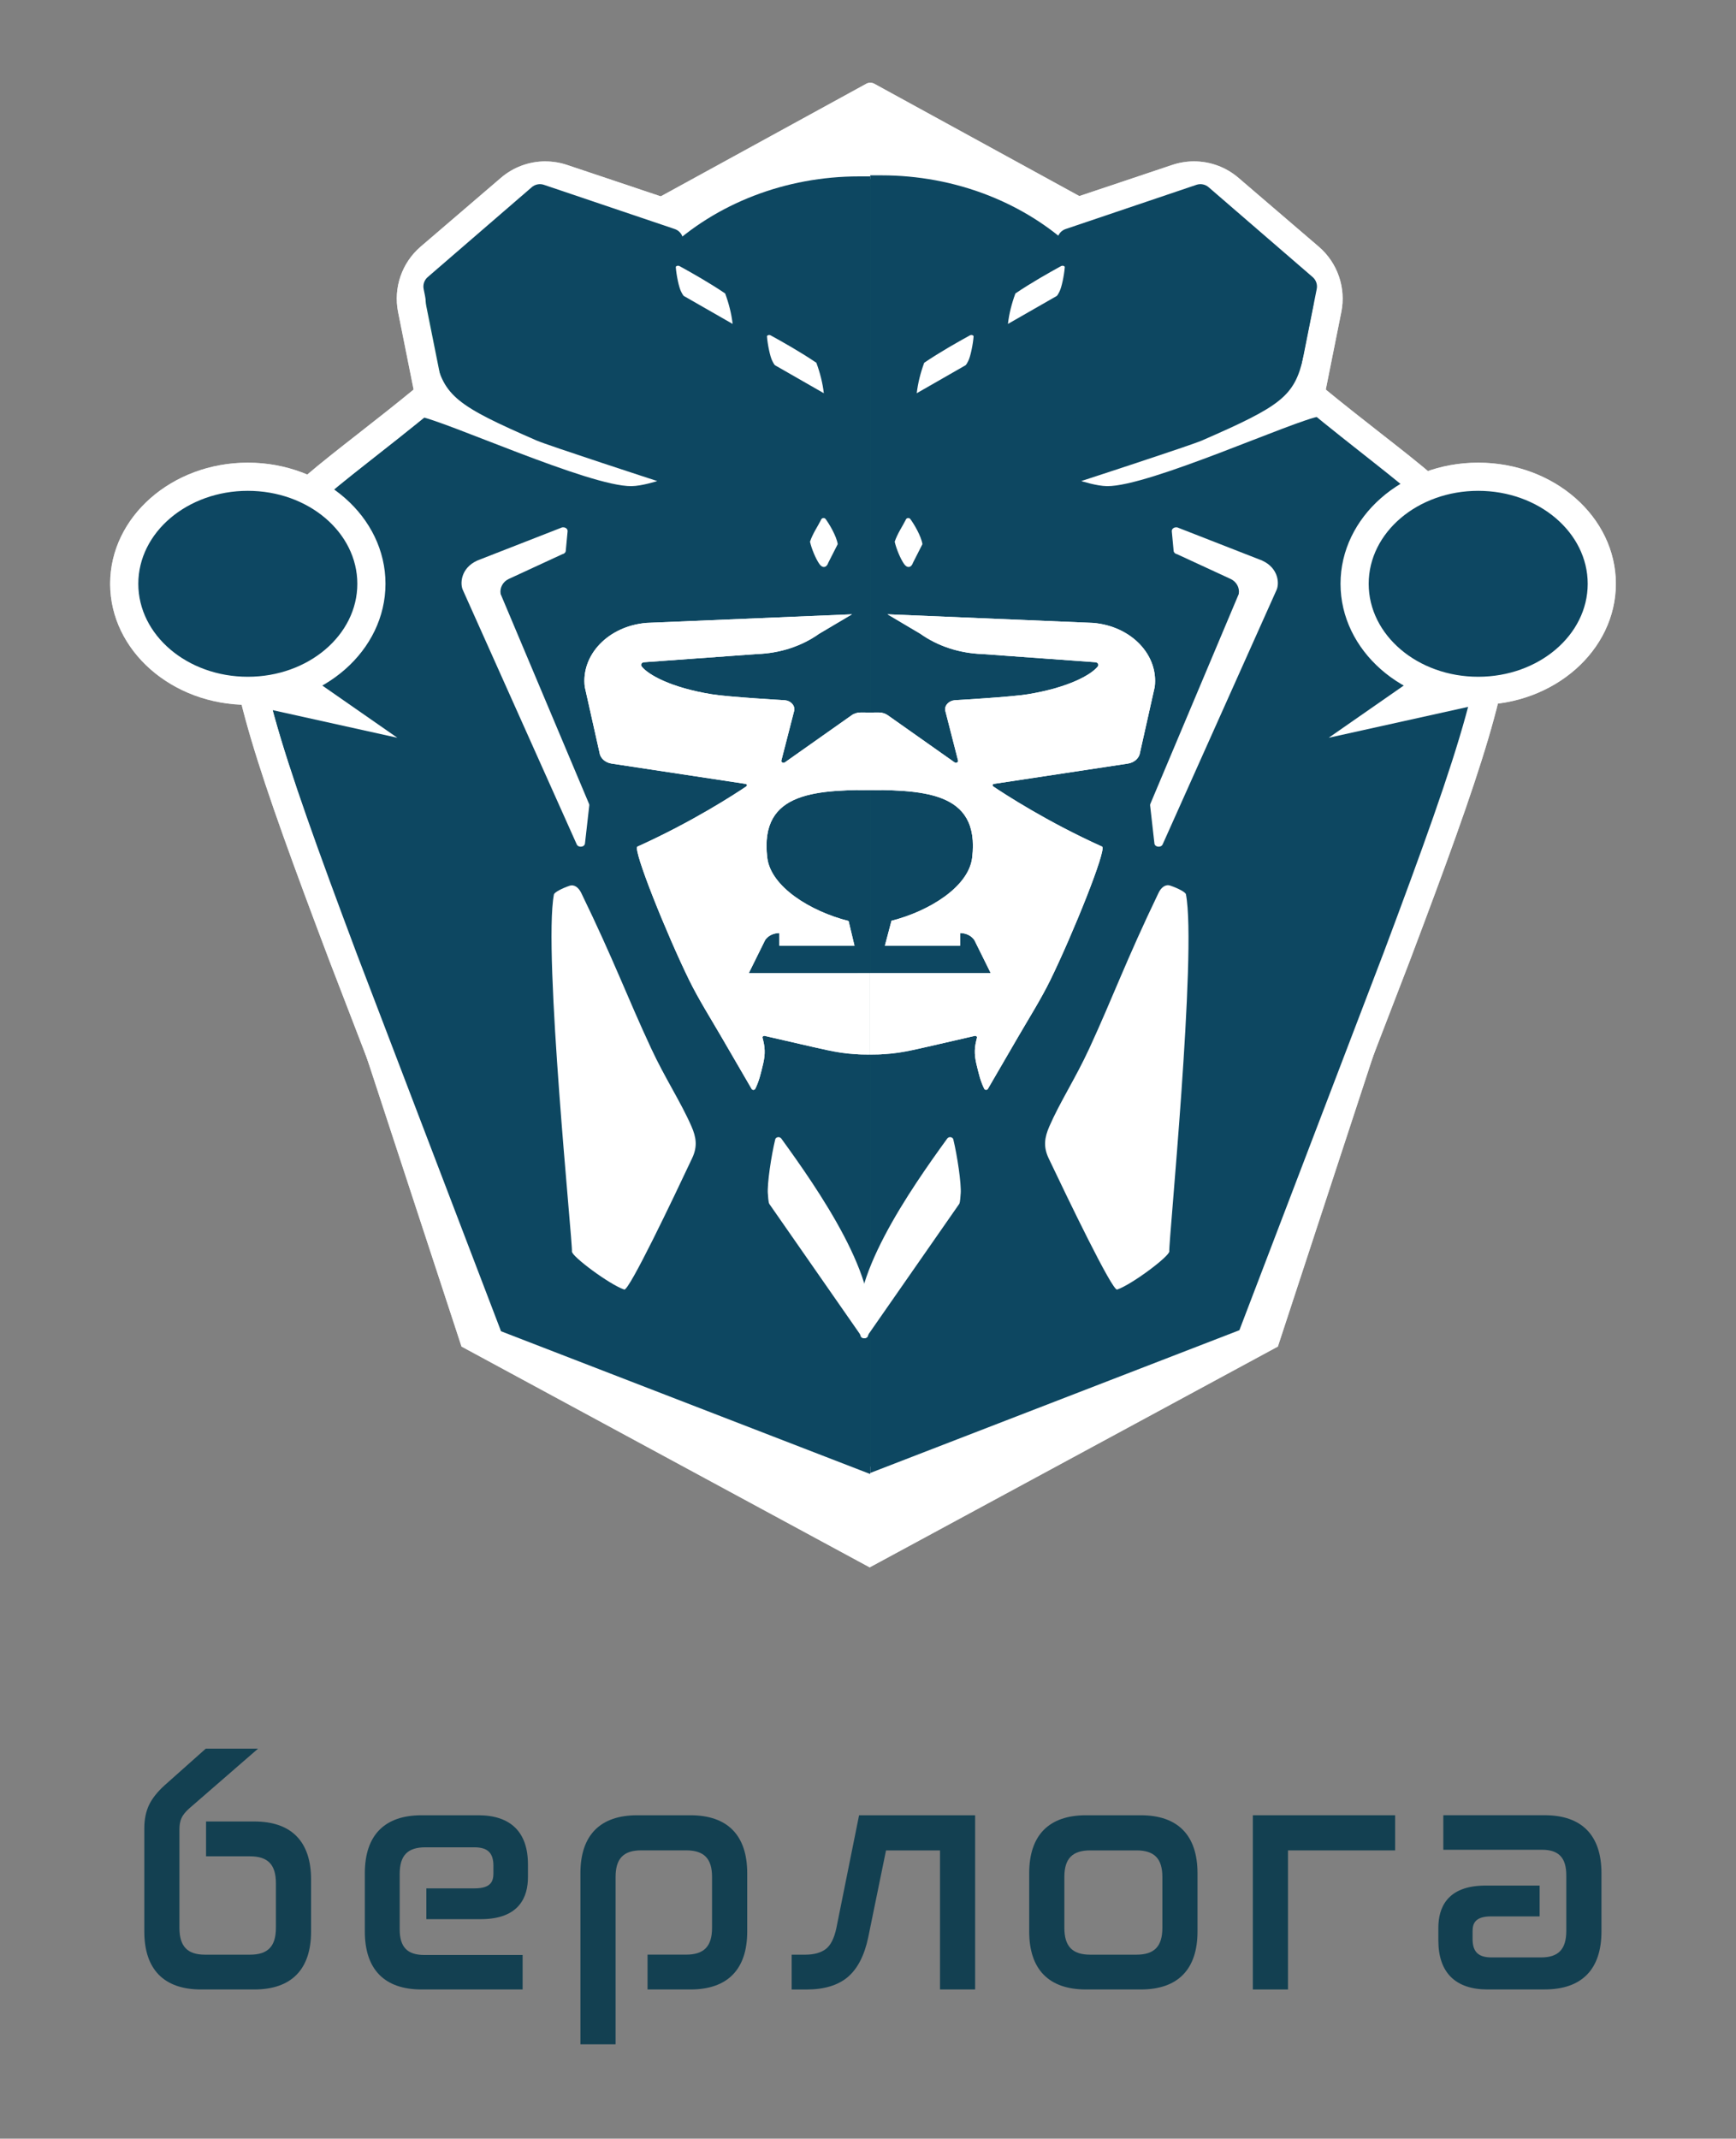 <?xml version="1.0" encoding="UTF-8"?> <svg xmlns="http://www.w3.org/2000/svg" id="_Слой_1" data-name="Слой 1" viewBox="0 0 460.52 567.27"><rect x="0" y="0" width="460.52" height="567.27" fill="#808080" stroke="none"/><defs><style> .cls-1 { opacity: .7; } .cls-2 { fill: #005888; } .cls-2, .cls-3, .cls-4, .cls-5, .cls-6 { stroke-width: 0px; } .cls-3 { fill: #005787; } .cls-4 { fill: #105961; } .cls-5 { fill: #fff; } .cls-6 { fill: #134051; } </style></defs><g><path class="cls-5" d="M229.81,22.21l-81.74,44.78c-2.01,1.1-1.23,4.15,1.06,4.15h163.48c2.29,0,3.07-3.05,1.06-4.15l-81.74-44.78c-.66-.36-1.46-.36-2.13,0Z"></path><polygon class="cls-5" points="230.71 415.74 122.43 357.17 65.16 182.59 157.03 53.2 304.39 53.2 396.26 182.59 338.99 357.17 230.71 415.74"></polygon><g><g><g><path class="cls-4" d="M230.71,392.89c-.46,0-.92-.08-1.37-.25l-97.91-37.58c-1.01-.39-1.81-1.18-2.19-2.19l-38.27-99.39c-37.15-98.33-34.9-103.11,6.33-135.38,4.68-3.66,9.98-7.81,15.74-12.54.09-.07.18-.14.28-.21l60.88-41.32c13.88-12.96,33.36-20.38,53.51-20.38h3.01c1.01,0,1.98.4,2.7,1.12.72.72,1.12,1.69,1.12,2.7v341.61c0,1.26-.62,2.43-1.66,3.15-.64.44-1.4.67-2.16.67Z"></path><path class="cls-5" d="M230.71,47.46v341.61l-97.91-37.58-38.27-99.39c-41.49-109.82-33.01-99.32,20.94-143.6l61.13-41.49c13.24-12.48,31.75-19.56,51.12-19.56h3.01M230.71,39.83h-3.01c-20.99,0-41.33,7.72-55.89,21.21l-60.64,41.15c-.19.13-.38.27-.56.42-5.73,4.7-11.01,8.84-15.68,12.49-20.54,16.07-32.94,25.78-34.13,45.86-1.09,18.32,7.69,43.87,26.57,93.85l38.29,99.43c.78,2.02,2.37,3.61,4.39,4.38l97.91,37.58c.89.34,1.81.51,2.73.51,1.52,0,3.03-.46,4.32-1.34,2.07-1.42,3.31-3.78,3.31-6.29V47.46c0-2.02-.8-3.97-2.24-5.4-1.43-1.43-3.37-2.23-5.4-2.23h0Z"></path></g><g><path class="cls-4" d="M155.69,129.52c-1.55,0-3.08-.25-4.55-.74l-26.9-9.02c-4.84-1.62-8.48-5.74-9.48-10.75l-5.41-27.01c-1.02-5.07.79-10.31,4.72-13.68l21.3-18.26c2.59-2.22,5.9-3.45,9.32-3.45,1.55,0,3.08.25,4.55.74l26.9,9.02c4.84,1.63,8.48,5.75,9.48,10.76l5.41,27.01c1.01,5.07-.79,10.31-4.72,13.68l-21.3,18.26c-2.59,2.22-5.9,3.45-9.32,3.45Z"></path><path class="cls-5" d="M144.68,50.43c1.12,0,2.25.18,3.34.55l26.9,9.02c3.56,1.2,6.21,4.2,6.95,7.89l5.41,27.01c.75,3.72-.58,7.56-3.46,10.03l-21.3,18.26c-1.93,1.65-4.36,2.53-6.83,2.53-1.12,0-2.25-.18-3.34-.55l-26.9-9.02c-3.56-1.2-6.21-4.2-6.95-7.89l-5.41-27.01c-.75-3.72.58-7.56,3.46-10.03l21.3-18.26c1.93-1.65,4.36-2.53,6.83-2.53M144.68,42.8h0c-4.33,0-8.52,1.55-11.8,4.37l-21.3,18.26c-4.97,4.26-7.26,10.9-5.98,17.33l5.41,27.01c1.27,6.34,5.87,11.56,12.01,13.62l26.9,9.02c1.86.62,3.8.94,5.76.94,4.33,0,8.52-1.55,11.8-4.37l21.3-18.26c4.97-4.26,7.26-10.9,5.98-17.32l-5.41-27.01c-1.27-6.35-5.87-11.57-12.01-13.62l-26.9-9.02c-1.86-.62-3.8-.94-5.76-.94h0Z"></path></g></g><g><g><path class="cls-4" d="M230.71,392.89c-.76,0-1.52-.23-2.16-.67-1.04-.71-1.66-1.89-1.66-3.15V47.46c0-1.01.4-1.98,1.12-2.7.71-.71,1.69-1.12,2.7-1.12h3.01c20.14,0,39.63,7.43,53.5,20.38l60.88,41.32c.1.06.19.13.28.21,5.76,4.73,11.07,8.88,15.74,12.54,41.24,32.27,43.48,37.05,6.34,135.36l-38.28,99.41c-.39,1.01-1.19,1.8-2.19,2.19l-97.91,37.58c-.44.17-.91.25-1.37.25Z"></path><path class="cls-5" d="M230.71,47.46h3.01c19.37,0,37.87,7.08,51.12,19.56l61.13,41.49c53.95,44.28,62.43,33.78,20.94,143.6l-38.27,99.39-97.91,37.58V47.46M230.71,39.83c-2.02,0-3.96.8-5.4,2.23-1.43,1.43-2.24,3.37-2.24,5.4v341.61c0,2.51,1.24,4.87,3.31,6.29,1.29.89,2.8,1.34,4.32,1.34.92,0,1.85-.17,2.73-.51l97.91-37.58c2.02-.77,3.61-2.37,4.39-4.38l38.27-99.39c18.9-50.02,27.67-75.57,26.59-93.9-1.19-20.08-13.59-29.79-34.13-45.86-4.66-3.65-9.95-7.78-15.68-12.49-.18-.15-.36-.29-.56-.42l-60.64-41.15c-14.56-13.48-34.9-21.21-55.89-21.21h-3s0,0,0,0h0Z"></path></g><g><path class="cls-4" d="M305.73,129.52c-3.41,0-6.72-1.22-9.32-3.45l-21.3-18.26c-3.93-3.36-5.74-8.61-4.72-13.68l5.41-27.01c1.01-5.01,4.64-9.13,9.48-10.76l26.9-9.02c1.47-.49,3-.74,4.55-.74,3.41,0,6.72,1.22,9.32,3.45l21.3,18.26c3.93,3.37,5.74,8.61,4.72,13.68l-5.41,27.01c-1.01,5.01-4.64,9.13-9.48,10.75l-26.9,9.02c-1.47.49-3,.74-4.55.74Z"></path><path class="cls-5" d="M316.74,50.43c2.47,0,4.9.87,6.83,2.53l21.3,18.26c2.88,2.47,4.21,6.31,3.46,10.03l-5.41,27.01c-.74,3.68-3.39,6.69-6.95,7.89l-26.9,9.02c-1.09.37-2.22.55-3.34.55-2.47,0-4.9-.87-6.83-2.53l-21.3-18.26c-2.88-2.47-4.21-6.31-3.46-10.03l5.41-27.01c.74-3.68,3.39-6.69,6.95-7.89l26.9-9.02c1.09-.37,2.22-.55,3.34-.55M316.74,42.8c-1.96,0-3.9.32-5.76.94l-26.9,9.02c-6.14,2.06-10.74,7.28-12.01,13.62l-5.41,27.01c-1.29,6.42,1,13.06,5.98,17.33l21.3,18.26c3.28,2.82,7.47,4.37,11.8,4.37,1.96,0,3.9-.32,5.76-.94l26.9-9.02c6.14-2.06,10.74-7.28,12.01-13.62l5.41-27.01c1.29-6.42-1-13.06-5.98-17.33l-21.3-18.26c-3.28-2.82-7.47-4.37-11.8-4.37h0Z"></path></g></g></g><g><g><path class="cls-3" d="M230.84,390.97V46.79h-3.01c-19.37,0-37.87,7.13-51.12,19.7l-61.13,41.8c-53.95,44.61-62.43,34.04-20.94,144.68l38.27,100.14,97.91,37.86Z"></path><path class="cls-3" d="M113.46,73.5l27.61-23.85c.88-.76,2.11-1,3.21-.63l34.71,11.73c1.12.38,1.95,1.32,2.18,2.48l7.07,35.53c.23,1.16-.18,2.36-1.08,3.14l-27.61,23.85c-.88.76-2.11,1-3.21.63l-34.71-11.73c-1.12-.38-1.95-1.32-2.18-2.48l-7.07-35.53c-.23-1.16.18-2.36,1.08-3.14Z"></path></g><g><path class="cls-3" d="M328.78,352.83l38.27-100.14c41.49-110.65,33.01-100.07-20.94-144.68l-61.13-41.8c-13.24-12.57-31.75-19.7-51.12-19.7h-3.01s0,344.19,0,344.19l97.91-37.86Z"></path><path class="cls-3" d="M348.22,73.5l-27.61-23.85c-.88-.76-2.11-1-3.21-.63l-34.71,11.73c-1.12.38-1.95,1.32-2.18,2.48l-7.07,35.53c-.23,1.16.18,2.36,1.08,3.14l27.61,23.85c.88.76,2.11,1,3.21.63l34.71-11.73c1.12-.38,1.95-1.32,2.18-2.48l7.07-35.53c.23-1.16-.18-2.36-1.08-3.14Z"></path></g></g><g><polygon class="cls-5" points="352.47 195.69 392.82 167.62 402.95 184.51 352.47 195.69"></polygon><g><path class="cls-2" d="M392.13,183.23c-18.08,0-32.79-12.74-32.79-28.39s14.71-28.39,32.79-28.39,32.79,12.74,32.79,28.39-14.71,28.39-32.79,28.39Z"></path><path class="cls-5" d="M392.13,130.19c16.05,0,29.05,11.04,29.05,24.66s-13.01,24.66-29.05,24.66-29.05-11.04-29.05-24.66,13.01-24.66,29.05-24.66M392.13,122.72c-20.14,0-36.52,14.41-36.52,32.12s16.38,32.12,36.52,32.12,36.52-14.41,36.52-32.12-16.38-32.12-36.52-32.12h0Z"></path></g></g><g><polygon class="cls-5" points="105.41 195.69 65.06 167.62 54.93 184.51 105.41 195.69"></polygon><g><path class="cls-2" d="M65.74,183.23c-18.08,0-32.79-12.74-32.79-28.39s14.71-28.39,32.79-28.39,32.79,12.74,32.79,28.39-14.71,28.39-32.79,28.39Z"></path><path class="cls-5" d="M65.74,130.19c16.05,0,29.05,11.04,29.05,24.66s-13.01,24.66-29.05,24.66-29.05-11.04-29.05-24.66,13.01-24.66,29.05-24.66M65.74,122.72c-20.14,0-36.52,14.41-36.52,32.12s16.38,32.12,36.52,32.12,36.52-14.41,36.52-32.12-16.38-32.12-36.52-32.12h0Z"></path></g></g><path class="cls-5" d="M167.52,128.95c2.75-.03,6.83-1.35,6.83-1.35,0,0-28.96-9.43-32.01-10.76-21.08-9.19-24.56-11.73-26.92-22.16-.6-2.66-7.17,15.31-4.46,15.72,6.8,1.03,45.35,18.67,56.56,18.55Z"></path><path class="cls-5" d="M293.67,128.95c-2.75-.03-6.83-1.35-6.83-1.35,0,0,28.96-9.43,32.01-10.76,21.08-9.19,24.56-11.73,26.92-22.16.6-2.66,7.17,15.31,4.46,15.72-6.8,1.03-45.35,18.67-56.56,18.55Z"></path><path class="cls-5" d="M312.23,139.86l22.55,8.81c4.5,2.03,4.63,6.27,3.83,7.88l-30.18,67.41c-.43.96-2.08.77-2.19-.24l-1.14-10.07c-.02-.14,0-.29.06-.42l23.46-55.69s0-.04,0-.05c.27-1.63-.65-3.22-2.15-3.92l-14.24-6.58c-.49-.09-.85-.44-.89-.86l-.49-5.21c-.06-.64.62-1.15,1.36-1.03Z"></path><path class="cls-5" d="M149.19,139.86l-22.55,8.81c-4.5,2.03-4.63,6.27-3.83,7.88l30.18,67.41c.43.96,2.08.77,2.19-.24l1.14-10.07c.02-.14,0-.29-.06-.42l-23.46-55.69s0-.04,0-.05c-.27-1.63.65-3.22,2.15-3.92l14.24-6.58c.49-.09.85-.44.89-.86l.49-5.21c.06-.64-.62-1.15-1.36-1.03Z"></path><g><path class="cls-5" d="M203.69,316.63c-.2-2.68.91-10.09,1.96-14.42.16-.66,1.18-.81,1.6-.23,9.49,13.09,27.16,38.26,22.99,52.41-.19.65-1.21.79-1.61.21l-24.54-35.25c-.28-.41-.35-2.23-.39-2.72Z"></path><path class="cls-5" d="M254.85,316.63c.2-2.68-.91-10.09-1.96-14.42-.16-.66-1.18-.81-1.6-.23-9.49,13.09-27.16,38.26-22.99,52.41.19.65,1.21.79,1.61.21l24.54-35.25c.28-.41.35-2.23.39-2.72Z"></path></g><path class="cls-5" d="M257.34,88.93c-3.36,1.85-7.95,4.43-12.17,7.29-.98,2.67-1.67,5.37-1.98,8.08l12.92-7.4c.24-.14.62-.92.73-1.13.61-1.14,1.28-4.5,1.43-6.52.02-.31-.56-.5-.92-.31Z"></path><path class="cls-5" d="M281.53,70.55c-3.36,1.85-7.95,4.43-12.17,7.29-.98,2.67-1.67,5.37-1.98,8.08l12.92-7.4c.24-.14.62-.92.73-1.13.61-1.14,1.28-4.5,1.43-6.52.02-.31-.56-.5-.92-.31Z"></path><path class="cls-5" d="M217.85,137.79c-.98,1.96-2.18,3.58-2.98,5.9.47,2.04,1.57,4.58,2.48,5.89.84,1.22,1.94,1.03,2.4-.37l2.48-4.88c-.35-2.2-2.29-5.42-3.21-6.65-.31-.41-.95-.35-1.18.11Z"></path><path class="cls-5" d="M240.32,137.79c-.98,1.96-2.18,3.58-2.98,5.9.47,2.04,1.57,4.58,2.48,5.89.84,1.22,1.94,1.03,2.4-.37l2.48-4.88c-.35-2.2-2.29-5.42-3.21-6.65-.31-.41-.95-.35-1.18.11Z"></path><path class="cls-5" d="M204.39,88.93c3.36,1.85,7.95,4.43,12.17,7.29.98,2.67,1.67,5.37,1.98,8.08l-12.92-7.4c-.24-.14-.62-.92-.73-1.13-.61-1.14-1.28-4.5-1.43-6.52-.02-.31.56-.5.92-.31Z"></path><path class="cls-5" d="M180.2,70.55c3.36,1.85,7.95,4.43,12.17,7.29.98,2.67,1.67,5.37,1.98,8.08l-12.92-7.4c-.24-.14-.62-.92-.73-1.13-.61-1.14-1.28-4.5-1.43-6.52-.02-.31.56-.5.92-.31Z"></path><path class="cls-5" d="M288.95,278.13c6.37-13.83,9.73-23.31,18.38-41.29.67-1.4,1.79-2.37,3.12-1.93,1.83.6,4.03,1.7,4.15,2.29,2.96,15.28-4.68,92.92-4.41,94.69.19,1.23-9.95,8.85-13.84,10.16-1.27.43-13.18-24.32-18.17-34.82-1.45-3.06-1.1-5.49.18-8.44,2.81-6.47,6.98-12.83,10.59-20.67Z"></path><path class="cls-5" d="M172.74,278.09c-6.43-13.8-9.82-23.27-18.54-41.22-.68-1.4-1.8-2.36-3.12-1.92-1.83.61-4.03,1.71-4.14,2.31-2.9,15.29,5.05,92.9,4.78,94.68-.18,1.23,9.99,8.81,13.88,10.11,1.27.43,13.09-24.38,18.03-34.89,1.44-3.07,1.07-5.49-.22-8.44-2.83-6.46-7.03-12.8-10.67-20.63Z"></path><g><path class="cls-5" d="M289.92,165.22l-54.49-2.28,8.71,5.16c4.62,3.29,10.4,5.18,16.43,5.38l29.98,2.17c.66.02,1.04.66.67,1.12-1.72,2.19-7.7,5.6-18.58,7.38-4.54.74-19.38,1.58-19.38,1.58-1.58.15-2.72,1.37-2.52,2.7l3.42,13.34c.07.45-.55.73-.95.44l-17.7-12.49c-.69-.49-1.56-.75-2.45-.74l-5.49.05v20.49s.06,0,.09,0c16.69,0,32.4,0,30.23,17.99-.92,7.65-11.27,14.14-21.4,16.72l-1.75,6.61h19.95v-3.35c1.58,0,3.03.72,3.8,1.89l4.33,8.75h-35.25v21.59c6.26,0,12.5-.7,18.55-2.09l12.45-2.86c.35-.08.67.18.6.48l-.2.81c-.6,2.47-.43,4.28.19,6.75.44,1.75.87,3.82,1.92,5.96.2.4.77.42.99.04l8.05-13.85c2.69-4.64,6.05-9.97,8.51-15,5.85-11.95,15.08-34.78,13.72-35.4-14.57-6.57-25.9-13.96-28.88-15.97-.3-.21-.18-.62.2-.67l35.53-5.38c1.72-.26,3.03-1.46,3.22-2.93l3.9-17.4c1.06-8.54-6.3-16.17-16.39-16.99Z"></path><path class="cls-5" d="M202.95,249.38c.77-1.17,2.23-1.89,3.8-1.89v3.35h19.93c.22.99-1.5-6.32-1.57-6.55-10.17-2.57-20.64-9.09-21.57-16.78-2.17-17.99,13.53-17.99,30.23-17.99.03,0,.06,0,.09,0v-20.49l-5.49-.05c-.9,0-1.77.25-2.45.74l-17.7,12.49c-.41.29-1.02,0-.95-.44l3.43-13.34c.2-1.34-.93-2.56-2.52-2.7,0,0-14.85-.84-19.38-1.58-10.88-1.77-16.87-5.19-18.58-7.38-.37-.47,0-1.1.67-1.12l29.98-2.17c6.03-.2,11.81-2.09,16.43-5.38l8.71-5.16-54.49,2.28c-10.09.82-17.45,8.45-16.39,16.99l3.9,17.4c.18,1.47,1.5,2.67,3.22,2.93l35.53,5.38c.38.06.51.47.2.67-2.98,2.01-14.3,9.4-28.88,15.97-1.36.61,7.86,23.45,13.72,35.4,2.46,5.03,5.82,10.36,8.51,15l8.05,13.85c.22.39.79.37.99-.04,1.05-2.13,1.48-4.2,1.92-5.96.62-2.47.79-4.28.19-6.75l-.2-.81c-.07-.3.25-.56.6-.48l12.45,2.86c6.05,1.39,12.28,2.09,18.55,2.09v-21.59h-35.25l4.33-8.75Z"></path></g></g><g><g class="cls-1"><path class="cls-5" d="M229.81,22.21l-81.74,44.78c-2.01,1.1-1.23,4.15,1.06,4.15h163.48c2.29,0,3.07-3.05,1.06-4.15l-81.74-44.78c-.66-.36-1.46-.36-2.13,0Z"></path><polygon class="cls-5" points="230.71 415.74 122.43 357.17 65.16 182.59 157.03 53.2 304.39 53.2 396.26 182.59 338.99 357.17 230.71 415.74"></polygon><g><g><g><path class="cls-4" d="M230.71,392.89c-.46,0-.92-.08-1.37-.25l-97.91-37.58c-1.01-.39-1.81-1.18-2.19-2.19l-38.27-99.39c-37.15-98.33-34.9-103.11,6.33-135.38,4.68-3.66,9.98-7.81,15.74-12.54.09-.07.18-.14.28-.21l60.88-41.32c13.88-12.96,33.36-20.38,53.51-20.38h3.01c1.01,0,1.98.4,2.7,1.12.72.72,1.12,1.69,1.12,2.7v341.61c0,1.26-.62,2.43-1.66,3.15-.64.44-1.4.67-2.16.67Z"></path><path class="cls-5" d="M230.71,47.46v341.61l-97.91-37.58-38.27-99.39c-41.49-109.82-33.01-99.32,20.94-143.6l61.13-41.49c13.24-12.48,31.75-19.56,51.12-19.56h3.01M230.71,39.83h-3.01c-20.99,0-41.33,7.72-55.89,21.21l-60.64,41.15c-.19.13-.38.27-.56.42-5.73,4.7-11.01,8.84-15.68,12.49-20.54,16.07-32.94,25.78-34.13,45.86-1.09,18.32,7.69,43.87,26.57,93.85l38.29,99.43c.78,2.02,2.37,3.61,4.39,4.38l97.91,37.58c.89.34,1.81.51,2.73.51,1.52,0,3.03-.46,4.32-1.34,2.07-1.42,3.31-3.78,3.31-6.29V47.46c0-2.02-.8-3.97-2.24-5.4-1.43-1.43-3.37-2.23-5.4-2.23h0Z"></path></g><g><path class="cls-4" d="M155.69,129.52c-1.55,0-3.08-.25-4.55-.74l-26.9-9.02c-4.84-1.62-8.48-5.74-9.48-10.75l-5.41-27.01c-1.02-5.07.79-10.31,4.72-13.68l21.3-18.26c2.59-2.22,5.9-3.45,9.32-3.45,1.55,0,3.08.25,4.55.74l26.9,9.02c4.84,1.63,8.48,5.75,9.48,10.76l5.41,27.01c1.01,5.07-.79,10.31-4.72,13.68l-21.3,18.26c-2.59,2.22-5.9,3.45-9.32,3.45Z"></path><path class="cls-5" d="M144.68,50.43c1.12,0,2.25.18,3.34.55l26.9,9.02c3.56,1.2,6.21,4.2,6.95,7.89l5.41,27.01c.75,3.72-.58,7.56-3.46,10.03l-21.3,18.26c-1.93,1.65-4.36,2.53-6.83,2.53-1.12,0-2.25-.18-3.34-.55l-26.9-9.02c-3.56-1.2-6.21-4.2-6.95-7.89l-5.41-27.01c-.75-3.72.58-7.56,3.46-10.03l21.3-18.26c1.93-1.65,4.36-2.53,6.83-2.53M144.68,42.8h0c-4.33,0-8.52,1.55-11.8,4.37l-21.3,18.26c-4.97,4.26-7.26,10.9-5.98,17.33l5.41,27.01c1.27,6.34,5.87,11.56,12.01,13.62l26.9,9.02c1.86.62,3.8.94,5.76.94,4.33,0,8.52-1.55,11.8-4.37l21.3-18.26c4.97-4.26,7.26-10.9,5.98-17.32l-5.41-27.01c-1.27-6.35-5.87-11.57-12.01-13.62l-26.9-9.02c-1.86-.62-3.8-.94-5.76-.94h0Z"></path></g></g><g><g><path class="cls-4" d="M230.71,392.89c-.76,0-1.52-.23-2.16-.67-1.04-.71-1.66-1.89-1.66-3.15V47.46c0-1.01.4-1.98,1.12-2.7.71-.71,1.69-1.12,2.7-1.12h3.01c20.14,0,39.63,7.43,53.5,20.38l60.88,41.32c.1.06.19.13.28.21,5.76,4.73,11.07,8.88,15.74,12.54,41.24,32.27,43.48,37.05,6.34,135.36l-38.28,99.41c-.39,1.01-1.19,1.8-2.19,2.19l-97.91,37.58c-.44.17-.91.25-1.37.25Z"></path><path class="cls-5" d="M230.71,47.46h3.01c19.37,0,37.87,7.08,51.12,19.56l61.13,41.49c53.95,44.28,62.43,33.78,20.94,143.6l-38.27,99.39-97.91,37.58V47.46M230.71,39.83c-2.02,0-3.96.8-5.4,2.23-1.43,1.43-2.24,3.37-2.24,5.4v341.61c0,2.51,1.24,4.87,3.31,6.29,1.29.89,2.8,1.34,4.32,1.34.92,0,1.85-.17,2.73-.51l97.91-37.58c2.02-.77,3.61-2.37,4.39-4.38l38.27-99.39c18.9-50.02,27.67-75.57,26.59-93.9-1.19-20.08-13.59-29.79-34.13-45.86-4.66-3.65-9.95-7.78-15.68-12.49-.18-.15-.36-.29-.56-.42l-60.64-41.15c-14.56-13.48-34.9-21.21-55.89-21.21h-3s0,0,0,0h0Z"></path></g><g><path class="cls-4" d="M305.73,129.52c-3.41,0-6.72-1.22-9.32-3.45l-21.3-18.26c-3.93-3.36-5.74-8.61-4.72-13.68l5.41-27.01c1.01-5.01,4.64-9.13,9.48-10.76l26.9-9.02c1.47-.49,3-.74,4.55-.74,3.41,0,6.72,1.22,9.32,3.45l21.3,18.26c3.93,3.37,5.74,8.61,4.72,13.68l-5.41,27.01c-1.01,5.01-4.64,9.13-9.48,10.75l-26.9,9.02c-1.47.49-3,.74-4.55.74Z"></path><path class="cls-5" d="M316.74,50.43c2.47,0,4.9.87,6.83,2.53l21.3,18.26c2.88,2.47,4.21,6.31,3.46,10.03l-5.41,27.01c-.74,3.68-3.39,6.69-6.95,7.89l-26.9,9.02c-1.09.37-2.22.55-3.34.55-2.47,0-4.9-.87-6.83-2.53l-21.3-18.26c-2.88-2.47-4.21-6.31-3.46-10.03l5.41-27.01c.74-3.68,3.39-6.69,6.95-7.89l26.9-9.02c1.09-.37,2.22-.55,3.34-.55M316.74,42.8c-1.96,0-3.9.32-5.76.94l-26.9,9.02c-6.14,2.06-10.74,7.28-12.01,13.62l-5.41,27.01c-1.29,6.42,1,13.06,5.98,17.33l21.3,18.26c3.28,2.82,7.47,4.37,11.8,4.37,1.96,0,3.9-.32,5.76-.94l26.9-9.02c6.14-2.06,10.74-7.28,12.01-13.62l5.41-27.01c1.29-6.42-1-13.06-5.98-17.33l-21.3-18.26c-3.28-2.82-7.47-4.37-11.8-4.37h0Z"></path></g></g></g><g><g><path class="cls-6" d="M230.84,390.97V46.79h-3.01c-19.37,0-37.87,7.13-51.12,19.7l-61.13,41.8c-53.95,44.61-62.43,34.04-20.94,144.68l38.27,100.14,97.91,37.86Z"></path><path class="cls-6" d="M113.46,73.5l27.61-23.85c.88-.76,2.11-1,3.21-.63l34.71,11.73c1.12.38,1.95,1.32,2.18,2.48l7.07,35.53c.23,1.16-.18,2.36-1.08,3.14l-27.61,23.85c-.88.76-2.11,1-3.21.63l-34.71-11.73c-1.12-.38-1.95-1.32-2.18-2.48l-7.07-35.53c-.23-1.16.18-2.36,1.08-3.14Z"></path></g><g><path class="cls-6" d="M328.78,352.83l38.27-100.14c41.49-110.65,33.01-100.07-20.94-144.68l-61.13-41.8c-13.24-12.57-31.75-19.7-51.12-19.7h-3.01s0,344.19,0,344.19l97.91-37.86Z"></path><path class="cls-6" d="M348.22,73.5l-27.61-23.85c-.88-.76-2.11-1-3.21-.63l-34.71,11.73c-1.12.38-1.95,1.32-2.18,2.48l-7.07,35.53c-.23,1.16.18,2.36,1.08,3.14l27.61,23.85c.88.76,2.11,1,3.21.63l34.71-11.73c1.12-.38,1.95-1.32,2.18-2.48l7.07-35.53c.23-1.16-.18-2.36-1.08-3.14Z"></path></g></g><g><polygon class="cls-5" points="352.47 195.69 392.82 167.62 402.95 184.51 352.47 195.69"></polygon><g><path class="cls-6" d="M392.13,183.23c-18.08,0-32.79-12.74-32.79-28.39s14.71-28.39,32.79-28.39,32.79,12.74,32.79,28.39-14.71,28.39-32.79,28.39Z"></path><path class="cls-5" d="M392.13,130.19c16.05,0,29.05,11.04,29.05,24.66s-13.01,24.66-29.05,24.66-29.05-11.04-29.05-24.66,13.01-24.66,29.05-24.66M392.13,122.72c-20.14,0-36.52,14.41-36.52,32.12s16.38,32.12,36.52,32.12,36.52-14.41,36.52-32.12-16.38-32.12-36.52-32.12h0Z"></path></g></g><g><polygon class="cls-5" points="105.41 195.69 65.06 167.62 54.93 184.51 105.41 195.69"></polygon><g><path class="cls-6" d="M65.74,183.23c-18.08,0-32.79-12.74-32.79-28.39s14.71-28.39,32.79-28.39,32.79,12.74,32.79,28.39-14.71,28.39-32.79,28.39Z"></path><path class="cls-5" d="M65.74,130.19c16.05,0,29.05,11.04,29.05,24.66s-13.01,24.66-29.05,24.66-29.05-11.04-29.05-24.66,13.01-24.66,29.05-24.66M65.74,122.72c-20.14,0-36.52,14.41-36.52,32.12s16.38,32.12,36.52,32.12,36.52-14.41,36.52-32.12-16.38-32.12-36.52-32.12h0Z"></path></g></g><path class="cls-5" d="M167.52,128.95c2.75-.03,6.83-1.35,6.83-1.35,0,0-28.96-9.43-32.01-10.76-21.08-9.19-24.56-11.73-26.92-22.16-.6-2.66-7.17,15.31-4.46,15.72,6.8,1.03,45.35,18.67,56.56,18.55Z"></path><path class="cls-5" d="M293.67,128.95c-2.75-.03-6.83-1.35-6.83-1.35,0,0,28.96-9.43,32.01-10.76,21.08-9.19,24.56-11.73,26.92-22.16.6-2.66,7.17,15.31,4.46,15.72-6.8,1.03-45.35,18.67-56.56,18.55Z"></path><path class="cls-5" d="M312.23,139.86l22.55,8.81c4.5,2.03,4.63,6.27,3.83,7.88l-30.18,67.41c-.43.96-2.08.77-2.19-.24l-1.14-10.07c-.02-.14,0-.29.06-.42l23.46-55.69s0-.04,0-.05c.27-1.63-.65-3.22-2.15-3.92l-14.24-6.58c-.49-.09-.85-.44-.89-.86l-.49-5.21c-.06-.64.62-1.15,1.36-1.03Z"></path><path class="cls-5" d="M149.19,139.86l-22.55,8.81c-4.5,2.03-4.63,6.27-3.83,7.88l30.18,67.41c.43.96,2.08.77,2.19-.24l1.14-10.07c.02-.14,0-.29-.06-.42l-23.46-55.69s0-.04,0-.05c-.27-1.63.65-3.22,2.15-3.92l14.24-6.58c.49-.09.85-.44.89-.86l.49-5.21c.06-.64-.62-1.15-1.36-1.03Z"></path><g><path class="cls-5" d="M203.69,316.63c-.2-2.68.91-10.09,1.96-14.42.16-.66,1.18-.81,1.6-.23,9.49,13.09,27.16,38.26,22.99,52.41-.19.65-1.21.79-1.61.21l-24.54-35.25c-.28-.41-.35-2.23-.39-2.72Z"></path><path class="cls-5" d="M254.85,316.63c.2-2.68-.91-10.09-1.96-14.42-.16-.66-1.18-.81-1.6-.23-9.49,13.09-27.16,38.26-22.99,52.41.19.65,1.21.79,1.61.21l24.54-35.25c.28-.41.35-2.23.39-2.72Z"></path></g><path class="cls-5" d="M257.34,88.93c-3.36,1.85-7.95,4.43-12.17,7.29-.98,2.67-1.67,5.37-1.98,8.08l12.92-7.4c.24-.14.62-.92.73-1.13.61-1.14,1.28-4.5,1.43-6.52.02-.31-.56-.5-.92-.31Z"></path><path class="cls-5" d="M281.53,70.55c-3.36,1.85-7.95,4.43-12.17,7.29-.98,2.67-1.67,5.37-1.98,8.08l12.92-7.4c.24-.14.62-.92.73-1.13.61-1.14,1.28-4.5,1.43-6.52.02-.31-.56-.5-.92-.31Z"></path><path class="cls-5" d="M217.85,137.79c-.98,1.96-2.18,3.58-2.98,5.9.47,2.04,1.57,4.58,2.48,5.89.84,1.22,1.94,1.03,2.4-.37l2.48-4.88c-.35-2.2-2.29-5.42-3.21-6.65-.31-.41-.95-.35-1.18.11Z"></path><path class="cls-5" d="M240.32,137.79c-.98,1.96-2.18,3.58-2.98,5.9.47,2.04,1.57,4.58,2.48,5.89.84,1.22,1.94,1.03,2.4-.37l2.48-4.88c-.35-2.2-2.29-5.42-3.21-6.65-.31-.41-.95-.35-1.18.11Z"></path><path class="cls-5" d="M204.39,88.93c3.36,1.85,7.95,4.43,12.17,7.29.98,2.67,1.67,5.37,1.98,8.08l-12.92-7.4c-.24-.14-.62-.92-.73-1.13-.61-1.14-1.28-4.5-1.43-6.52-.02-.31.56-.5.92-.31Z"></path><path class="cls-5" d="M180.2,70.55c3.36,1.85,7.95,4.43,12.17,7.29.98,2.67,1.67,5.37,1.98,8.08l-12.92-7.4c-.24-.14-.62-.92-.73-1.13-.61-1.14-1.28-4.5-1.43-6.52-.02-.31.56-.5.92-.31Z"></path><path class="cls-5" d="M288.95,278.13c6.37-13.83,9.73-23.31,18.38-41.29.67-1.4,1.79-2.37,3.12-1.93,1.83.6,4.03,1.7,4.15,2.29,2.96,15.28-4.68,92.92-4.41,94.69.19,1.23-9.95,8.85-13.84,10.16-1.27.43-13.18-24.32-18.17-34.82-1.45-3.06-1.1-5.49.18-8.44,2.81-6.47,6.98-12.83,10.59-20.67Z"></path><path class="cls-5" d="M172.74,278.09c-6.43-13.8-9.82-23.27-18.54-41.22-.68-1.4-1.8-2.36-3.12-1.92-1.83.61-4.03,1.71-4.14,2.31-2.9,15.29,5.05,92.9,4.78,94.68-.18,1.23,9.99,8.81,13.88,10.11,1.27.43,13.09-24.38,18.03-34.89,1.44-3.07,1.07-5.49-.22-8.44-2.83-6.46-7.03-12.8-10.67-20.63Z"></path><g><path class="cls-5" d="M289.92,165.22l-54.49-2.28,8.71,5.16c4.62,3.29,10.4,5.18,16.43,5.38l29.98,2.17c.66.02,1.04.66.67,1.12-1.72,2.19-7.7,5.6-18.58,7.38-4.54.74-19.38,1.58-19.38,1.58-1.58.15-2.72,1.37-2.52,2.7l3.42,13.34c.07.45-.55.73-.95.44l-17.7-12.49c-.69-.49-1.56-.75-2.45-.74l-5.49.05v20.49s.06,0,.09,0c16.69,0,32.4,0,30.23,17.99-.92,7.65-11.27,14.14-21.4,16.72l-1.75,6.61h19.95v-3.35c1.58,0,3.03.72,3.8,1.89l4.33,8.75h-32.09v21.59c6.26,0,9.35-.7,15.39-2.09l12.45-2.86c.35-.08.67.18.6.48l-.2.81c-.6,2.47-.43,4.28.19,6.75.44,1.75.87,3.82,1.92,5.96.2.4.77.42.99.04l8.05-13.85c2.69-4.64,6.05-9.97,8.51-15,5.85-11.95,15.08-34.78,13.72-35.4-14.57-6.57-25.9-13.96-28.88-15.97-.3-.21-.18-.62.2-.67l35.53-5.38c1.72-.26,3.03-1.46,3.22-2.93l3.9-17.4c1.06-8.54-6.3-16.17-16.39-16.99Z"></path><path class="cls-5" d="M202.95,249.38c.77-1.17,2.23-1.89,3.8-1.89v3.35h19.93c.22.99-1.5-6.32-1.57-6.55-10.17-2.57-20.64-9.09-21.57-16.78-2.17-17.99,13.53-17.99,30.23-17.99.03,0,.06,0,.09,0v-20.49l-5.49-.05c-.9,0-1.77.25-2.45.74l-17.7,12.49c-.41.29-1.02,0-.95-.44l3.43-13.34c.2-1.34-.93-2.56-2.52-2.7,0,0-14.85-.84-19.38-1.58-10.88-1.77-16.87-5.19-18.58-7.38-.37-.47,0-1.1.67-1.12l29.98-2.17c6.03-.2,11.81-2.09,16.43-5.38l8.71-5.16-54.49,2.28c-10.09.82-17.45,8.45-16.39,16.99l3.9,17.4c.18,1.47,1.5,2.67,3.22,2.93l35.53,5.38c.38.06.51.47.2.67-2.98,2.01-14.3,9.4-28.88,15.97-1.36.61,7.86,23.45,13.72,35.4,2.46,5.03,5.82,10.36,8.51,15l8.05,13.85c.22.39.79.37.99-.04,1.05-2.13,1.48-4.2,1.92-5.96.62-2.47.79-4.28.19-6.75l-.2-.81c-.07-.3.25-.56.6-.48l12.45,2.86c6.05,1.39,9.13,2.09,15.39,2.09v-21.59h-32.09l4.33-8.75Z"></path></g></g><g><g><path class="cls-6" d="M55.23,465.48h8.79l-14.95,12.98c-1.21,1.1-2.03,2.15-2.46,3.16-.44,1.01-.66,2.21-.66,3.58v26.13c0,5.86,2.82,8.79,8.46,8.79h11.91c5.7,0,8.55-2.93,8.55-8.79v-11.83c0-5.86-2.85-8.79-8.55-8.79h-9.98v-5.91h11.13c8.93,0,13.39,4.57,13.39,13.72v13.8c0,9.15-4.47,13.72-13.39,13.72h-14.13c-8.93,0-13.39-4.57-13.39-13.72v-27.36c0-2.14.37-3.97,1.11-5.51.74-1.53,1.98-3.09,3.74-4.68l10.44-9.28Z"></path><path class="cls-6" d="M67.47,527.7h-14.13c-9.85,0-15.06-5.32-15.06-15.38v-27.36c0-2.38.43-4.47,1.27-6.23.83-1.72,2.22-3.47,4.12-5.19l10.92-9.72h13.87l-18.31,15.9c-1,.91-1.69,1.78-2.03,2.57-.35.8-.52,1.78-.52,2.92v26.13c0,4.93,2.1,7.13,6.8,7.13h11.91c4.76,0,6.88-2.2,6.88-7.13v-11.83c0-4.93-2.12-7.13-6.88-7.13h-11.65v-9.24h12.8c9.85,0,15.06,5.32,15.06,15.38v13.8c0,10.06-5.21,15.38-15.06,15.38ZM55.86,467.15l-9.96,8.86c-1.57,1.43-2.7,2.83-3.35,4.16-.63,1.3-.94,2.91-.94,4.78v27.36c0,8.23,3.73,12.06,11.73,12.06h14.13c8,0,11.73-3.83,11.73-12.06v-13.8c0-8.23-3.73-12.06-11.73-12.06h-9.47v2.59h8.32c6.58,0,10.21,3.71,10.21,10.45v11.83c0,6.74-3.62,10.45-10.21,10.45h-11.91c-6.53,0-10.13-3.71-10.13-10.45v-26.13c0-1.59.27-3.02.8-4.24.53-1.24,1.47-2.46,2.87-3.73l11.62-10.09h-3.71Z"></path></g><g><path class="cls-6" d="M126.87,483.15c7.67,0,11.5,3.78,11.5,11.34v3.45c0,6.3-3.62,9.45-10.85,9.45h-12.78v-4.85h11.14c4.44,0,6.65-1.89,6.65-5.67v-1.97c0-4.38-2.25-6.57-6.74-6.57h-12.98c-5.64,0-8.46,2.9-8.46,8.71v14.71c0,5.64,2.74,8.46,8.22,8.46h24.4v5.83h-25.14c-8.93,0-13.39-4.57-13.39-13.72v-15.45c0-9.15,4.46-13.72,13.39-13.72h15.04Z"></path><path class="cls-6" d="M138.64,527.7h-26.8c-9.85,0-15.06-5.32-15.06-15.38v-15.45c0-10.06,5.21-15.38,15.06-15.38h15.04c8.61,0,13.17,4.5,13.17,13v3.45c0,5.07-2.17,11.11-12.51,11.11h-14.44v-8.17h12.8c4.39,0,4.99-1.93,4.99-4.01v-1.97c0-3.44-1.52-4.91-5.08-4.91h-12.98c-4.7,0-6.8,2.17-6.8,7.05v14.71c0,4.7,2.02,6.8,6.55,6.8h26.06v9.16ZM111.84,484.81c-8,0-11.73,3.83-11.73,12.06v15.45c0,8.23,3.73,12.06,11.73,12.06h23.48v-2.51h-22.74c-6.37,0-9.88-3.6-9.88-10.12v-14.71c0-6.69,3.6-10.37,10.13-10.37h12.98c5.42,0,8.4,2.93,8.4,8.24v1.97c0,2.74-1.08,7.33-8.32,7.33h-9.47v1.52h11.12c6.35,0,9.18-2.4,9.18-7.79v-3.45c0-6.6-3.13-9.68-9.84-9.68h-15.04Z"></path></g><g><path class="cls-6" d="M183.15,483.15c8.93,0,13.39,4.57,13.39,13.72v15.45c0,9.15-4.47,13.72-13.39,13.72h-9.71v-5.92h8.56c5.7,0,8.55-2.93,8.55-8.79v-13.48c0-5.81-2.85-8.71-8.55-8.71h-11.91c-5.64,0-8.46,2.9-8.46,8.71v42.73h-6v-43.71c0-9.15,4.46-13.72,13.39-13.72h14.13Z"></path><path class="cls-6" d="M163.29,542.24h-9.32v-45.37c0-10.06,5.21-15.38,15.06-15.38h14.13c9.85,0,15.06,5.32,15.06,15.38v15.45c0,10.06-5.21,15.38-15.06,15.38h-11.38v-9.24h10.23c4.76,0,6.88-2.2,6.88-7.13v-13.48c0-4.87-2.12-7.05-6.88-7.05h-11.91c-4.7,0-6.8,2.17-6.8,7.05v44.39ZM157.29,538.92h2.67v-41.06c0-6.69,3.6-10.37,10.13-10.37h11.91c6.58,0,10.21,3.68,10.21,10.37v13.48c0,6.74-3.63,10.45-10.21,10.45h-6.9v2.59h8.05c8,0,11.73-3.83,11.73-12.06v-15.45c0-8.23-3.73-12.06-11.73-12.06h-14.13c-8,0-11.73,3.83-11.73,12.06v42.05Z"></path></g><g><path class="cls-6" d="M257.02,483.15v42.89h-6v-36.89h-17.34l-5.01,24.49c-.93,4.38-2.55,7.55-4.85,9.49-2.3,1.95-5.59,2.92-9.86,2.92h-2.3v-5.92h1.97c2.68,0,4.83-.62,6.45-1.85,1.62-1.23,2.75-3.41,3.41-6.53l5.75-28.59h27.77Z"></path><path class="cls-6" d="M258.68,527.7h-9.32v-36.89h-14.32l-4.74,23.16c-1.01,4.75-2.83,8.25-5.4,10.43-2.6,2.2-6.28,3.31-10.93,3.31h-3.96v-9.24h3.63c2.3,0,4.13-.51,5.44-1.51,1.28-.98,2.22-2.85,2.79-5.55l6.02-29.91h30.79v46.21ZM252.68,524.38h2.67v-39.56h-24.75l-5.48,27.26c-.74,3.52-2.1,6.05-4.03,7.52-1.91,1.45-4.42,2.19-7.46,2.19h-.31v2.59h.64c3.85,0,6.81-.85,8.79-2.52,2-1.69,3.44-4.57,4.29-8.57l5.28-25.8h20.36v36.89Z"></path></g><g><path class="cls-6" d="M302.62,483.15c8.93,0,13.39,4.57,13.39,13.72v15.45c0,9.15-4.46,13.72-13.39,13.72h-14.54c-8.93,0-13.39-4.57-13.39-13.72v-15.45c0-9.15,4.46-13.72,13.39-13.72h14.54ZM280.68,511.33c0,5.86,2.85,8.79,8.55,8.79h12.24c5.7,0,8.54-2.93,8.54-8.79v-13.48c0-5.81-2.85-8.71-8.54-8.71h-12.24c-5.7,0-8.55,2.9-8.55,8.71v13.48Z"></path><path class="cls-6" d="M302.62,527.7h-14.54c-9.85,0-15.06-5.32-15.06-15.38v-15.45c0-10.06,5.21-15.38,15.06-15.38h14.54c9.85,0,15.05,5.32,15.05,15.38v15.45c0,10.06-5.2,15.38-15.05,15.38ZM288.08,484.81c-8,0-11.73,3.83-11.73,12.06v15.45c0,8.23,3.73,12.06,11.73,12.06h14.54c8,0,11.73-3.83,11.73-12.06v-15.45c0-8.23-3.73-12.06-11.73-12.06h-14.54ZM301.47,521.78h-12.24c-6.58,0-10.21-3.71-10.21-10.45v-13.48c0-6.69,3.63-10.37,10.21-10.37h12.24c6.58,0,10.21,3.68,10.21,10.37v13.48c0,6.74-3.62,10.45-10.21,10.45ZM289.23,490.81c-4.76,0-6.88,2.17-6.88,7.05v13.48c0,4.93,2.12,7.13,6.88,7.13h12.24c4.76,0,6.88-2.2,6.88-7.13v-13.48c0-4.87-2.12-7.05-6.88-7.05h-12.24Z"></path></g><g><path class="cls-6" d="M368.43,483.15v6h-28.43v36.89h-6v-42.89h34.43Z"></path><path class="cls-6" d="M341.67,527.7h-9.32v-46.21h37.75v9.32h-28.43v36.89ZM335.67,524.38h2.67v-36.89h28.43v-2.67h-31.1v39.56Z"></path></g><g><path class="cls-6" d="M409.76,483.15c8.93,0,13.39,4.57,13.39,13.72v15.45c0,9.15-4.47,13.72-13.39,13.72h-15.12c-7.61,0-11.42-3.78-11.42-11.34v-3.37c0-6.35,3.62-9.53,10.85-9.53h12.7v4.85h-11.14c-4.44,0-6.65,1.89-6.65,5.67v1.97c0,4.38,2.25,6.57,6.74,6.57h13.06c5.59,0,8.38-2.9,8.38-8.71v-14.71c0-5.64-2.71-8.46-8.13-8.46h-24.49v-5.83h25.22Z"></path><path class="cls-6" d="M409.76,527.7h-15.12c-8.56,0-13.08-4.5-13.08-13v-3.37c0-5.11,2.17-11.19,12.51-11.19h14.36v8.17h-12.8c-4.39,0-4.99,1.93-4.99,4.01v1.97c0,3.44,1.52,4.91,5.08,4.91h13.06c4.65,0,6.72-2.17,6.72-7.05v-14.71c0-4.7-2-6.8-6.47-6.8h-26.15v-9.16h26.89c9.85,0,15.06,5.32,15.06,15.38v15.45c0,10.06-5.21,15.38-15.06,15.38ZM394.07,503.46c-6.35,0-9.18,2.43-9.18,7.87v3.37c0,6.6,3.1,9.68,9.76,9.68h15.12c8,0,11.73-3.83,11.73-12.06v-15.45c0-8.23-3.73-12.06-11.73-12.06h-23.56v2.51h22.82c6.32,0,9.8,3.6,9.8,10.13v14.71c0,6.69-3.57,10.37-10.04,10.37h-13.06c-5.42,0-8.4-2.92-8.4-8.23v-1.97c0-2.74,1.08-7.33,8.32-7.33h9.47v-1.52h-11.03Z"></path></g></g></g><g><path class="cls-5" d="M289.92,165.22l-54.49-2.28,8.71,5.16c4.62,3.29,10.4,5.18,16.43,5.38l29.98,2.17c.66.02,1.04.66.67,1.12-1.72,2.19-7.7,5.6-18.58,7.38-4.54.74-19.38,1.58-19.38,1.58-1.58.15-2.72,1.37-2.52,2.7l3.42,13.34c.07.45-.55.73-.95.44l-17.7-12.49c-.69-.49-1.56-.75-2.45-.74l-5.49.05v20.49s.06,0,.09,0c16.69,0,32.4,0,30.23,17.99-.92,7.65-11.27,14.14-21.4,16.72l-1.75,6.61h19.95v-3.35c1.58,0,3.03.72,3.8,1.89l4.33,8.75h-32.09v21.59c6.26,0,9.35-.7,15.39-2.09l12.45-2.86c.35-.08.67.18.6.48l-.2.81c-.6,2.47-.43,4.28.19,6.75.44,1.75.87,3.82,1.92,5.96.2.4.77.42.99.04l8.05-13.85c2.69-4.64,6.05-9.97,8.51-15,5.85-11.95,15.08-34.78,13.72-35.4-14.57-6.57-25.9-13.96-28.88-15.97-.3-.21-.18-.62.2-.67l35.53-5.38c1.72-.26,3.03-1.46,3.22-2.93l3.9-17.4c1.06-8.54-6.3-16.17-16.39-16.99Z"></path><path class="cls-5" d="M202.95,249.38c.77-1.17,2.23-1.89,3.8-1.89v3.35h19.93c.22.99-1.5-6.32-1.57-6.55-10.17-2.57-20.64-9.09-21.57-16.78-2.17-17.99,13.53-17.99,30.23-17.99.03,0,.06,0,.09,0v-20.49l-5.49-.05c-.9,0-1.77.25-2.45.74l-17.7,12.49c-.41.29-1.02,0-.95-.44l3.43-13.34c.2-1.34-.93-2.56-2.52-2.7,0,0-14.85-.84-19.38-1.58-10.88-1.77-16.87-5.19-18.58-7.38-.37-.47,0-1.1.67-1.12l29.98-2.17c6.03-.2,11.81-2.09,16.43-5.38l8.71-5.16-54.49,2.28c-10.09.82-17.45,8.45-16.39,16.99l3.9,17.4c.18,1.47,1.5,2.67,3.22,2.93l35.53,5.38c.38.06.51.47.2.67-2.98,2.01-14.3,9.4-28.88,15.97-1.36.61,7.86,23.45,13.72,35.4,2.46,5.03,5.82,10.36,8.51,15l8.05,13.85c.22.39.79.37.99-.04,1.05-2.13,1.48-4.2,1.92-5.96.62-2.47.79-4.28.19-6.75l-.2-.81c-.07-.3.25-.56.6-.48l12.45,2.86c6.05,1.39,9.13,2.09,15.39,2.09v-21.59h-32.09l4.33-8.75Z"></path></g></svg> 